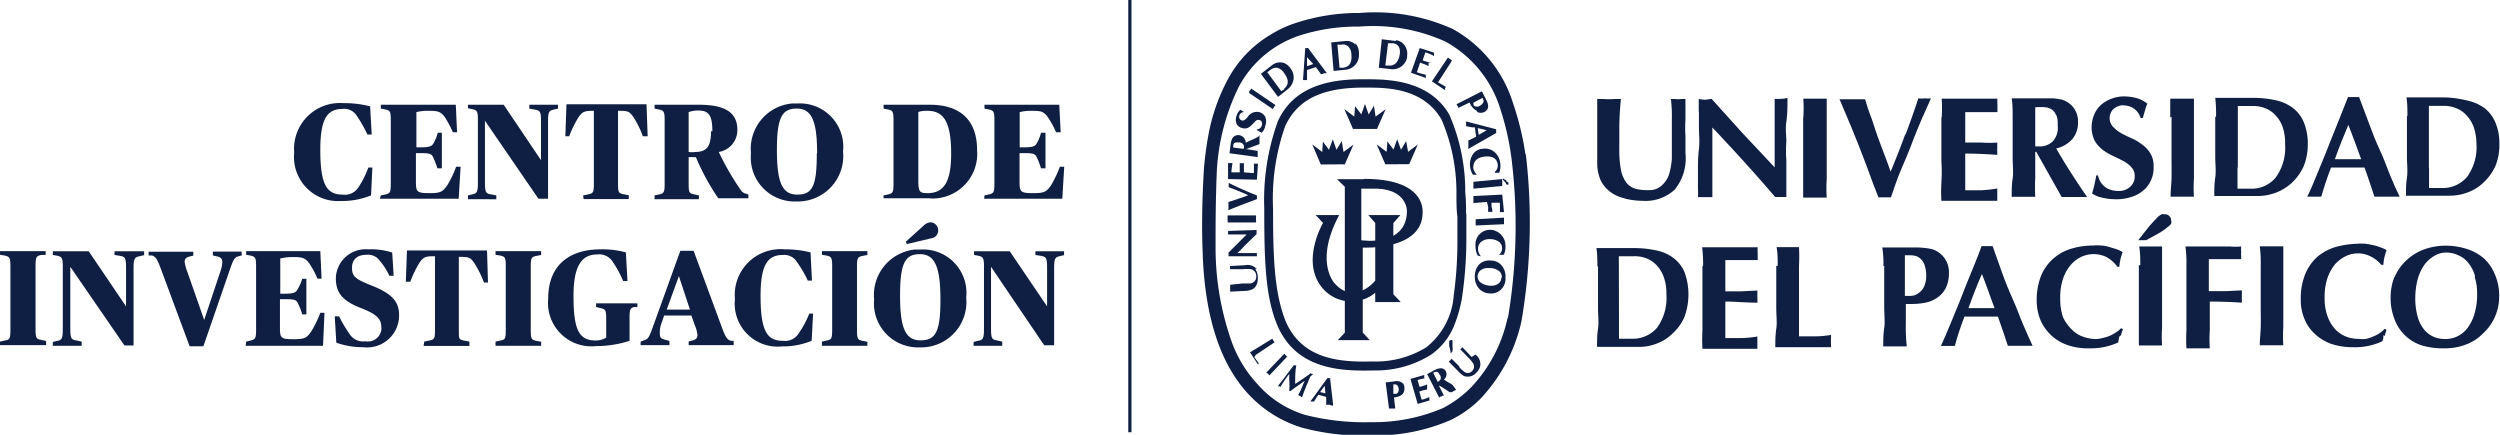 <?xml version="1.0" encoding="UTF-8"?>
<svg xmlns="http://www.w3.org/2000/svg" viewBox="0 0 156.1 27.15">
  <title>centro_investigacion_logo</title>
  <g id="e8d202de-2431-4236-979f-f7bd9dd41be2" data-name="Capa 2">
    <g id="be3ae4b1-78b1-4c62-82f2-cdc56b995df9" data-name="Diseño">
      <g id="a83c0fa8-9d78-4c2e-a7d8-90796955cfdc" data-name="Capa 2">
        <g id="e437c5c7-1d7a-4902-a75e-42241bf4ecaf" data-name="Diseño">
          <path d="M101.39,12.37a2.26,2.26,0,0,1-.86-.4,2.05,2.05,0,0,1-.58-.7,2.69,2.69,0,0,1-.22-1.09v-4l.37,0a4.57,4.57,0,0,0,.74,0l.37,0c-.06.59-.09,1.13-.1,1.63V9.32a6.58,6.58,0,0,0,.11,1.33,2,2,0,0,0,.35.78,1.16,1.16,0,0,0,.56.36,2.84,2.84,0,0,0,.77.08,1.14,1.14,0,0,0,.84-.27,1.67,1.67,0,0,0,.47-.69,4.63,4.63,0,0,0,.18-1V7.42a8.51,8.51,0,0,0-.06-1.24l.24,0a1.62,1.62,0,0,0,.44,0l.23,0v.53c0,.25,0,.51,0,.77a7.69,7.69,0,0,0,0,1V9.56a3.09,3.09,0,0,1-.67,2.28,2.68,2.68,0,0,1-2,.7,4.82,4.82,0,0,1-1.07-.13" fill="#0f1f43"></path>
          <path d="M106.07,6.92V6.18a2.7,2.7,0,0,0,.41.05l.39-.06,1.94,2.15,2,2.13V6.17a2.6,2.6,0,0,0,.39,0,1.45,1.45,0,0,0,.41-.06c0,.55,0,1-.07,1.49s0,.85,0,1.24a7.49,7.49,0,0,0,0,1.16v2.3h-.7c-1.23-1.44-2.54-2.88-3.92-4.34v4.35h-.9a4.53,4.53,0,0,0,0-.52c0-.3,0-.65,0-1.08s0-.88.06-1.39,0-1,0-1.4V7" fill="#0f1f43"></path>
          <path d="M112.6,7.33a9.16,9.16,0,0,0,0-1.17l.33,0h.8l.33,0c0,.39,0,.78,0,1.17s0,.83,0,1.32v2.56a8.55,8.55,0,0,0,0,1.13h-1.47c0-.37,0-.74,0-1.13s0-.83,0-1.33V7.33" fill="#0f1f43"></path>
          <path d="M119,8.36c.29-.78.55-1.51.78-2.22a1.36,1.36,0,0,0,.4,0,1.72,1.72,0,0,0,.39,0L120,7.42c-.21.49-.42,1-.64,1.58s-.46,1.13-.7,1.7-.41,1.12-.59,1.62h-.78l-.34-.87c-.12-.34-.26-.7-.4-1.09l-.45-1.17c-.16-.41-.32-.79-.47-1.17l-.42-1c-.14-.32-.25-.6-.35-.82l.41,0h1.19c.1.34.21.7.35,1.06s.25.76.39,1.15.28.77.43,1.16.29.77.42,1.15c.32-.77.62-1.53.9-2.3" fill="#0f1f43"></path>
          <path d="M121.24,7.33a9.16,9.16,0,0,0,0-1.17h3.48a2.58,2.58,0,0,0,0,.39V7l-.55,0h-1.46v1.9h1a6.56,6.56,0,0,0,1,0v.4a.38.38,0,0,0,0,.15v.22c-.7-.05-1.4-.08-2-.08v2.29h1a9,9,0,0,0,1-.11v.77h-3.49a10.87,10.87,0,0,1,0-1.14,9.84,9.84,0,0,0,0-1.33V7.31" fill="#0f1f43"></path>
          <path d="M128.38,7.21a.62.62,0,0,0-.24-.35.84.84,0,0,0-.42-.16,3.42,3.42,0,0,0-.64,0V9.14h.21a1.15,1.15,0,0,0,.89-.32,1.24,1.24,0,0,0,.3-1,1.55,1.55,0,0,0-.08-.64M127.08,9.5v1.64a11.06,11.06,0,0,0,0,1.15h-1.47c0-.37,0-.76.06-1.14s0-.83,0-1.33V7.31c0-.39,0-.78-.06-1.17h2.59a3,3,0,0,1,.42.06.75.75,0,0,1,.3.09,1.23,1.23,0,0,1,.25.14,1.38,1.38,0,0,1,.58,1.18,1.57,1.57,0,0,1-.36,1.08,1.91,1.91,0,0,1-1,.58q.44.77.93,1.53c.32.5.65,1,1,1.5h-1.59l-1.59-2.83Z" fill="#0f1f43"></path>
          <path d="M132.65,6.57a1,1,0,0,0-.7.25.8.8,0,0,0,0,1.11,2.33,2.33,0,0,0,.5.39c.21.11.43.22.66.32a2.88,2.88,0,0,1,.65.39,1.78,1.78,0,0,1,.51.55,1.49,1.49,0,0,1,.2.85,1.79,1.79,0,0,1-.16.82,1.69,1.69,0,0,1-.48.64,2,2,0,0,1-.76.41,2.89,2.89,0,0,1-1,.14,3.56,3.56,0,0,1-.86-.11,1.67,1.67,0,0,1-.58-.25c.06-.21.11-.39.15-.57s.08-.36.11-.56H131a1.47,1.47,0,0,0,.13.37,1.3,1.3,0,0,0,.26.31.91.91,0,0,0,.37.21,1.31,1.31,0,0,0,.48.08,1,1,0,0,0,.79-.28.82.82,0,0,0,.26-.64.74.74,0,0,0-.2-.55,1.73,1.73,0,0,0-.5-.39c-.2-.11-.41-.21-.64-.32a3.25,3.25,0,0,1-.65-.38,1.92,1.92,0,0,1-.5-.56,1.89,1.89,0,0,1-.2-.84,2.16,2.16,0,0,1,.17-.83,1.73,1.73,0,0,1,.44-.6,2.06,2.06,0,0,1,.64-.37,2.18,2.18,0,0,1,.76-.14,3.06,3.06,0,0,1,.85.12,2,2,0,0,1,.62.33c-.05.13-.1.26-.14.4s-.08.3-.15.5h-.13a1.07,1.07,0,0,0-1.09-.78" fill="#0f1f43"></path>
          <path d="M135.51,7.33c0-.39,0-.78,0-1.17l.32,0h.83l.33,0c0,.39,0,.77,0,1.16s0,.83,0,1.33v2.49a8.69,8.69,0,0,0,0,1.14h-1.46c0-.38.05-.75.06-1.14s0-.83,0-1.33V7.29" fill="#0f1f43"></path>
          <path d="M139.71,10.49v1.29h.79a1.94,1.94,0,0,0,1.59-.69A3.14,3.14,0,0,0,142.68,9a3,3,0,0,0-.13-1,2,2,0,0,0-.41-.74,1.72,1.72,0,0,0-.65-.48,2,2,0,0,0-.83-.16h-.52l-.41,0v3.78Zm-1.34-3.2a9.24,9.24,0,0,0-.05-1.18l.33,0h2a6.58,6.58,0,0,1,1.4.14,2.78,2.78,0,0,1,1.09.47,2.17,2.17,0,0,1,.7.89,3.55,3.55,0,0,1,.26,1.4,3.67,3.67,0,0,1-.25,1.35,3.27,3.27,0,0,1-.69,1,3.09,3.09,0,0,1-1,.65,3.27,3.27,0,0,1-1.19.23h-2.71c0-.37,0-.76.06-1.15s0-.82,0-1.32V7.29" fill="#0f1f43"></path>
          <path d="M146.63,7.8l-.44,1.07c-.13.34-.27.69-.4,1.07h1.64c-.13-.36-.26-.7-.39-1.07s-.27-.7-.41-1.07m3.17,4.48h-1.54l-.3-.9c-.1-.31-.21-.61-.32-.92h-2.09c-.12.31-.23.61-.33.92s-.2.61-.28.9h-.88c.08-.15.18-.37.3-.64l.39-.94.46-1.12c.16-.43.32-.8.48-1.21l.48-1.2c.16-.39.31-.77.44-1.11h.69l.62,1.64c.21.58.43,1.15.69,1.7s.44,1.09.65,1.6.4.92.57,1.27" fill="#0f1f43"></path>
          <path d="M151.67,10.45v1.29h.78a2,2,0,0,0,1.59-.69A3.14,3.14,0,0,0,154.63,9a3.37,3.37,0,0,0-.15-1,2.09,2.09,0,0,0-.42-.74,1.69,1.69,0,0,0-.64-.48,2,2,0,0,0-.84-.17h-.92v3.88Zm-1.35-3.21c0-.39,0-.78-.06-1.16h2.37a6.46,6.46,0,0,1,1.39.19,2.91,2.91,0,0,1,1.1.47,2.27,2.27,0,0,1,.69.9A3.33,3.33,0,0,1,156.06,9a3.44,3.44,0,0,1-.24,1.35,3.18,3.18,0,0,1-.7,1,2.75,2.75,0,0,1-1,.65,3.22,3.22,0,0,1-1.19.22h-2.7c0-.37,0-.75.06-1.13s0-.84,0-1.33V7.26" fill="#0f1f43"></path>
          <path d="M101.09,19.86v1.29h.78a2,2,0,0,0,1.6-.69,3.19,3.19,0,0,0,.58-2.09,3.06,3.06,0,0,0-.14-1,2.13,2.13,0,0,0-.42-.75,1.72,1.72,0,0,0-.64-.47A2,2,0,0,0,102,16h-.92Zm-1.35-3.21c0-.38,0-.77-.06-1.16H102a6.43,6.43,0,0,1,1.39.14,2.66,2.66,0,0,1,1.09.47,2.17,2.17,0,0,1,.7.89,4.06,4.06,0,0,1,0,2.79,2.9,2.9,0,0,1-.7,1,2.74,2.74,0,0,1-1,.66,3,3,0,0,1-1.19.22H99.72c0-.37,0-.75.06-1.14s0-.83,0-1.32V16.62" fill="#0f1f43"></path>
          <path d="M106.34,16.6a7.58,7.58,0,0,0-.06-1.16h3.47a2.41,2.41,0,0,0,0,.38v.42l-.57,0h-1.45v1.95h1l1-.05v.55a.74.74,0,0,1,0,.21c-.69,0-1.35-.07-2-.07v2.28h1a7,7,0,0,0,1-.1v.77H106.3a10.86,10.86,0,0,1,0-1.14c0-.39,0-.83,0-1.32V16.6" fill="#0f1f43"></path>
          <path d="M111,16.6c0-.39,0-.78-.07-1.17l.33,0H112l.33,0a11.45,11.45,0,0,1,0,1.17c0,.39,0,.83,0,1.33V21h1a5.44,5.44,0,0,0,1-.09v.19a3.23,3.23,0,0,0,0,.44v.14h-3.48c0-.38,0-.75.06-1.14s0-.83,0-1.33V16.6" fill="#0f1f43"></path>
          <path d="M120.18,16.58a.91.91,0,0,0-.21-.37.81.81,0,0,0-.3-.21,1.35,1.35,0,0,0-.35-.06h-.38v2.53a3.26,3.26,0,0,0,.45,0,.84.84,0,0,0,.43-.19.94.94,0,0,0,.32-.39,1.53,1.53,0,0,0,.13-.7,1.83,1.83,0,0,0-.08-.57m-2.59,0a6.57,6.57,0,0,0-.07-1.17l.33,0h1.71a5.52,5.52,0,0,1,1,.09,1.41,1.41,0,0,1,.56.28,1.46,1.46,0,0,1,.42.53,1.47,1.47,0,0,1,.14.69,2.11,2.11,0,0,1-.17.89,1.54,1.54,0,0,1-.48.6,1.94,1.94,0,0,1-.69.34,4.06,4.06,0,0,1-.92.11H119V20.3a9.87,9.87,0,0,0,.06,1.33h-1.47c0-.38,0-.76.06-1.14s0-.83,0-1.33V16.59" fill="#0f1f43"></path>
          <path d="M123.75,17.11c-.16.36-.3.7-.44,1.06s-.27.7-.4,1.07h1.63c-.13-.36-.26-.69-.39-1.07s-.26-.7-.4-1.06m3.17,4.48h-1.55l-.3-.9c-.1-.3-.21-.62-.32-.92h-2.09c-.12.31-.23.62-.33.92s-.19.61-.27.91h-.87c.07-.16.17-.37.29-.65l.39-.93.46-1.12.48-1.22c.17-.4.32-.8.49-1.2s.3-.77.43-1.11h.69L125,17q.31.87.69,1.71c.26.57.43,1.09.65,1.59s.4.93.57,1.28" fill="#0f1f43"></path>
          <path d="M132.34,21a1.59,1.59,0,0,0-.07.38,4.14,4.14,0,0,1-1.83.37,3.86,3.86,0,0,1-1.39-.22,2.83,2.83,0,0,1-1-.62,2.88,2.88,0,0,1-.65-.94,3.27,3.27,0,0,1-.23-1.19,4.16,4.16,0,0,1,.29-1.6,2.92,2.92,0,0,1,.78-1.06,3,3,0,0,1,1.12-.6,4.74,4.74,0,0,1,1.35-.19,2.69,2.69,0,0,1,.49,0,2.1,2.1,0,0,1,.5.09l.46.14a3.26,3.26,0,0,1,.38.18,3.28,3.28,0,0,0-.21.92h-.12a2.09,2.09,0,0,0-.7-.62,1.85,1.85,0,0,0-1.56,0,2,2,0,0,0-.65.5,2.56,2.56,0,0,0-.48.85,3.73,3.73,0,0,0-.18,1.24,3.48,3.48,0,0,0,.18,1.19,2.65,2.65,0,0,0,.54.75,1.73,1.73,0,0,0,.7.45,2.44,2.44,0,0,0,.76.15,1.61,1.61,0,0,0,.44-.06,2.23,2.23,0,0,0,.44-.13,2.32,2.32,0,0,0,.41-.22,1.44,1.44,0,0,0,.33-.27l.12.07a2.84,2.84,0,0,0-.13.38" fill="#0f1f43"></path>
          <path d="M133.64,16.56c0-.39,0-.78-.07-1.17H135c0,.39,0,.77,0,1.17s0,.82,0,1.33v2.54a8.69,8.69,0,0,0,0,1.14h-1.45c0-.38,0-.75,0-1.14s0-.83,0-1.33V16.56m.7-2.48c.19-.23.35-.39.46-.51a1.24,1.24,0,0,1,.26-.19.41.41,0,0,1,.19,0,.37.37,0,0,1,.31.13.38.38,0,0,1,.1.27.29.29,0,0,1,0,.18.64.64,0,0,1-.2.2,4.21,4.21,0,0,1-.48.35L134,15h-.49l.79-1" fill="#0f1f43"></path>
          <path d="M136.52,16.56a7.65,7.65,0,0,0-.06-1.17h2.78a4.06,4.06,0,0,0,.7,0,2.34,2.34,0,0,0,0,.38.89.89,0,0,0,0,.23v.18l-.57,0-.6,0h-.85c0,.33,0,.66,0,1v1h1.06l1-.05a2,2,0,0,1,0,.24v.31a1.66,1.66,0,0,1,0,.22c-.7-.05-1.39-.07-2-.07v1.79a8.55,8.55,0,0,0,0,1.13h-1.46a10.76,10.76,0,0,1,0-1.13c0-.39,0-.83,0-1.33V16.56" fill="#0f1f43"></path>
          <path d="M141.16,16.55a7.65,7.65,0,0,0-.06-1.17l.33,0h.8l.34,0c0,.39,0,.78,0,1.16s0,.84,0,1.33v2.55a8.7,8.7,0,0,0,0,1.14H141.1c0-.37.05-.75.06-1.13s0-.83,0-1.33V16.55" fill="#0f1f43"></path>
          <path d="M148.82,20.93c0,.13,0,.25-.07.38a4,4,0,0,1-1.82.37,4.14,4.14,0,0,1-1.4-.22,2.93,2.93,0,0,1-1-.62,2.56,2.56,0,0,1-.65-.95,3,3,0,0,1-.22-1.18,4,4,0,0,1,.28-1.6,3,3,0,0,1,.77-1.09,3.33,3.33,0,0,1,1.13-.6,5.65,5.65,0,0,1,1.35-.2,2.83,2.83,0,0,1,.5,0,4.37,4.37,0,0,1,.5.09,2.44,2.44,0,0,1,.46.14,1.76,1.76,0,0,1,.37.17,4,4,0,0,0-.14.46,2.42,2.42,0,0,0-.06.46h-.13A2.06,2.06,0,0,0,148,16a1.74,1.74,0,0,0-1.54,0,2.23,2.23,0,0,0-.65.49,2.8,2.8,0,0,0-.48.86,3.67,3.67,0,0,0-.18,1.23,3.2,3.2,0,0,0,.19,1.19,2.41,2.41,0,0,0,.48.8,2,2,0,0,0,.7.46,2.27,2.27,0,0,0,.77.13,1.68,1.68,0,0,0,.44,0,2.16,2.16,0,0,0,.43-.14,2,2,0,0,0,.41-.21,1.75,1.75,0,0,0,.33-.28l.12.07a2.78,2.78,0,0,0-.12.38" fill="#0f1f43"></path>
          <path d="M154.54,17.23a2.36,2.36,0,0,0-.4-.79,1.58,1.58,0,0,0-.62-.49,1.76,1.76,0,0,0-.79-.18,1.45,1.45,0,0,0-.8.25,2.05,2.05,0,0,0-.61.6,3.07,3.07,0,0,0-.38.89,4.93,4.93,0,0,0-.13,1.09,4.15,4.15,0,0,0,.16,1.21,2.13,2.13,0,0,0,.41.79,1.64,1.64,0,0,0,.6.44,1.85,1.85,0,0,0,.7.13,1.72,1.72,0,0,0,1.39-.69,2.7,2.7,0,0,0,.44-.9,4.2,4.2,0,0,0,.16-1.28,3.08,3.08,0,0,0-.15-1m-5,0a3,3,0,0,1,.69-1,3.19,3.19,0,0,1,1.08-.7,3.93,3.93,0,0,1,1.39-.26,4.25,4.25,0,0,1,1.33.2,3,3,0,0,1,1.08.59,2.76,2.76,0,0,1,.69,1,3.36,3.36,0,0,1,.27,1.4,3.12,3.12,0,0,1-1,2.28,2.84,2.84,0,0,1-1.07.7,3.67,3.67,0,0,1-1.39.24,4.58,4.58,0,0,1-1.33-.17A2.68,2.68,0,0,1,149.54,20a3.63,3.63,0,0,1-.27-1.45,3.4,3.4,0,0,1,.24-1.26" fill="#0f1f43"></path>
          <path d="M78.48,16.8a.79.79,0,0,0-.75-.24h0l-.93.05h0v.11a.14.14,0,0,1,0,.09h0l.79,0a2.26,2.26,0,0,1,.52,0,.43.43,0,0,1,.33.44.39.39,0,0,1-.09.29.45.45,0,0,1-.28.16h-.48l-.78.08h0v.43h0l1-.05a1.14,1.14,0,0,0,.32-.07c.38-.13.42-.56.41-.81a1,1,0,0,0-.17-.5" fill="#0f1f43"></path>
          <path d="M78.48,16h0v-.2H77.27l.26-.26c.22-.24.46-.46.7-.7l.23-.22h0v-.26h0l-1.78.06h0a.17.17,0,0,1,0,.1v.12h0l1.16,0-.69.69-.44.44h0V16h0L78.48,16Z" fill="#0f1f43"></path>
          <path d="M76.65,13.6v.14a.38.38,0,0,1,0,.15v0h1.78v-.08a1.4,1.4,0,0,1,0-.29v-.07H76.65Z" fill="#0f1f43"></path>
          <path d="M78.48,12.48h0V12.2h0c-.55-.21-1.07-.44-1.58-.69l-.18-.09h0v.27h0c.44.16.88.34,1.22.5l-.35.13c-.3.1-.6.21-.89.29h0v.08a.48.48,0,0,1,0,.17.54.54,0,0,1,0,.18v.08h0c.7-.28,1.26-.49,1.79-.69" fill="#0f1f43"></path>
          <path d="M78.48,11.22h0l.07-1h-.26a5.8,5.8,0,0,1,0,.59l-.62-.05v-.25l0-.32h-.26v.57h-.52a3.68,3.68,0,0,1,.07-.58h-.28l0,1h0Z" fill="#0f1f43"></path>
          <path d="M77.68,9.3,77,9.21h0c0-.16,0-.31.22-.32h.15a.32.32,0,0,1,.27.14.28.28,0,0,1,0,.28m.91-.76-.18.09-.59.27a.47.47,0,0,0-.41-.47.43.43,0,0,0-.42.19,1.25,1.25,0,0,0-.11.39v0l-.07.55h0l1.76.24h0V9.42h0l-.79-.12.11,0,.17-.07L78.64,9h0V8.44h0Z" fill="#0f1f43"></path>
          <path d="M78.61,7a.66.66,0,0,0-.7.3c-.12.14-.23.26-.37.22a.23.23,0,0,1-.16-.28s0,0,0,0A.29.29,0,0,1,77.68,7h0V7h0l-.23-.15h0a.8.8,0,0,0-.24.38.72.72,0,0,0,0,.5.51.51,0,0,0,.33.26c.35.11.52-.09.7-.27s.23-.27.4-.22a.16.16,0,0,1,.14.11.33.33,0,0,1,0,.24.32.32,0,0,1-.3.23h0v.05h0a2.69,2.69,0,0,1,.29.16h0A.71.71,0,0,0,79,7.87a.78.78,0,0,0,0-.58A.64.64,0,0,0,78.64,7" fill="#0f1f43"></path>
          <path d="M78.11,5.52h0v.05L78,5.7,78,5.81v0h0l1.47,1h0v0l.08-.13.09-.12,0,0h0Z" fill="#0f1f43"></path>
          <path d="M80.2,5.57,80,5.69l-.87-1.18.19-.14a.56.56,0,0,1,.41-.14.69.69,0,0,1,.44.32c.32.42.31.75,0,1m-.1-1.64a.78.78,0,0,0-.64.16l-.7.54h0l1.07,1.44h0l.57-.45a1,1,0,0,0,.4-.65.9.9,0,0,0-.2-.69.86.86,0,0,0-.5-.36" fill="#0f1f43"></path>
          <path d="M82,4l-.39.13V3.57Zm-.32-1h-.18l-.14,2h.25V4.37l.55-.18c.11.14.21.29.32.44h.06l.15-.06.16,0h0Z" fill="#0f1f43"></path>
          <path d="M83.64,4.22l-.13-1.43h.24a.48.48,0,0,1,.42.1.71.71,0,0,1,.21.51c.05.52-.14.8-.54.83h-.2m1-1.44A.77.77,0,0,0,84,2.56l-.88.09h0l.15,1.78h0l.7-.07a.92.92,0,0,0,.88-1,.14.14,0,0,0,0-.09.88.88,0,0,0-.23-.58" fill="#0f1f43"></path>
          <path d="M86.67,2.7h.23c.39,0,.56.27.5.69s-.29.75-.7.7h-.2Zm.49-.14-.88-.11h0l-.19,1.78h0l.7.08a.92.92,0,0,0,1.07-.72V3.48a.88.88,0,0,0-.13-.61.77.77,0,0,0-.57-.36" fill="#0f1f43"></path>
          <path d="M89.38,3.93h0l-.31-.08-.24-.08.17-.5a2.58,2.58,0,0,1,.54.23h0V3.36l0-.07h0L88.65,3h0L88.1,4.54h0l.93.33h0v-.2h0a5.15,5.15,0,0,1-.56-.16l.2-.6.24.09a1.51,1.51,0,0,1,.29.13h0V4l0-.08" fill="#0f1f43"></path>
          <path d="M90.64,3.75l-.12-.07-.11-.09h0l-1,1.49h0l.82.55h0V5.57l0-.07a.2.2,0,0,1,.06-.07h0l-.5-.29.84-1.3h0Z" fill="#0f1f43"></path>
          <path d="M92.57,6.11l.05.12a.19.19,0,0,1,0,.15.41.41,0,0,1-.2.21.32.32,0,0,1-.4,0A.54.54,0,0,1,92,6.41ZM92.25,7A.52.52,0,0,0,92.67,7c.27-.13.32-.39.15-.73l-.29-.57h0l-1.59.81h0L91,6.6a.42.42,0,0,1,.06.14v0h0l.7-.34a1,1,0,0,0,.45.52" fill="#0f1f43"></path>
          <path d="M92.83,8.13l-.5.29L92.27,8Zm.59.13h0V8.07h0l-1.88-.49h0v.08a.11.11,0,0,1,0,.08.11.11,0,0,1,0,.08v.06h0l.37.07.18,0,.08.58c-.15.09-.32.16-.49.25h0v.07a.43.43,0,0,1,0,.16.48.48,0,0,1,0,.17V9.3h0l1.75-1Z" fill="#0f1f43"></path>
          <path d="M92,10.91h0l.22,0h0v0h0a.79.79,0,0,1-.23-.43c0-.38.21-.64.69-.7s.8.1.84.51a.5.5,0,0,1-.18.44h0v.06h.27a1.19,1.19,0,0,0,.07-.56,1.06,1.06,0,0,0-.38-.75.92.92,0,0,0-.73-.19.79.79,0,0,0-.58.31,1.16,1.16,0,0,0-.2.79,1.28,1.28,0,0,0,.17.51Z" fill="#0f1f43"></path>
          <path d="M93.8,11.61v-.43h0L92,11.35h0v.43h0Z" fill="#0f1f43"></path>
          <path d="M92.92,12.9v.33h.26c0-.1,0-.21-.05-.31v-.26l.52,0a5.61,5.61,0,0,1,0,.58h.26l-.11-1.09h0L92,12.24h0v.44h0l.84-.07Z" fill="#0f1f43"></path>
          <path d="M92.14,14v.08h0L93.91,14h0v-.41h0l-1.77.1h0V14" fill="#0f1f43"></path>
          <path d="M94.05,11.32l.13.07,0,.06h0a.06.06,0,0,1,0,.08h-.1l0,0L94,11.4l-.16-.18v-.08l.23.14" fill="#0f1f43"></path>
          <path d="M93.63,15.85h0v.06h.09l.17,0h0A1,1,0,0,0,94,15.4a1,1,0,0,0-.87-1.05H93a.91.91,0,0,0-.87,1h0v.07a1.33,1.33,0,0,0,.13.53h0l.22.06h0v0h0a.68.68,0,0,1-.19-.45.56.56,0,0,1,.14-.41.8.8,0,0,1,.57-.22,1,1,0,0,1,.64.2.53.53,0,0,1,0,.74h0l-.06.06" fill="#0f1f43"></path>
          <path d="M93.74,17.34c0,.37-.36.52-.69.5s-.8-.18-.79-.6a.53.53,0,0,1,.15-.33.73.73,0,0,1,.55-.17.92.92,0,0,1,.69.23.46.46,0,0,1,.12.37m-.69-1.07a.89.89,0,0,0-.7.22,1.05,1.05,0,0,0-.29.73,1.11,1.11,0,0,0,.26.8.93.93,0,0,0,.65.3.9.9,0,0,0,1-.82h0a.33.33,0,0,0,0-.14,1.06,1.06,0,0,0-.25-.8.89.89,0,0,0-.65-.29" fill="#0f1f43"></path>
          <path d="M78.41,22.16l1.18-.79h0v0l-.08-.1-.07-.12h0L78.05,22h0l.5.76h0l0-.05h.07l-.3-.41" fill="#0f1f43"></path>
          <path d="M80.39,22.29h0l-.1-.09-.09-.12v0h0l-1.13,1.18h0l.11.08.08.1h0l1.12-1.18Z" fill="#0f1f43"></path>
          <path d="M82,23.35H81.9l-.06-.05h0c-.26.21-.53.38-.78.55l-.19.12h0c0-.37,0-.77.07-1.16h-.1l-.06,0h0c-.35.47-.69.92-1,1.31h.1a.13.13,0,0,1,.06.05h0a8.08,8.08,0,0,1,.56-.82v.37a4.11,4.11,0,0,1,0,.7h0l.07,0h0c.3-.22.6-.44.9-.64l-.09.19a6.29,6.29,0,0,1-.32.7h0l.12.06.12.08h0c.13-.39.31-.81.51-1.29Z" fill="#0f1f43"></path>
          <path d="M82.76,24.56l-.33-.08.28-.39Zm.29-.95h-.17l-1.06,1.46h.23l.18-.29.09-.13.48.13a2.7,2.7,0,0,1,0,.49h.21l.13.05h.1v-.05Z" fill="#0f1f43"></path>
          <path d="M87,24.59,87,24h.11c.11,0,.2.1.22.26a.29.29,0,0,1-.14.33H87m.53-.7a.56.56,0,0,0-.44-.08l-.57.07h0l.21,1.63h.39l-.08-.69c.35-.05.7-.17.65-.64a.35.35,0,0,0-.14-.28" fill="#0f1f43"></path>
          <path d="M89.25,25v-.21h0a2.48,2.48,0,0,1-.48.17l-.15-.51.21-.07.28-.06h0v0h0V24h0a1.48,1.48,0,0,1-.27.1l-.2.06-.13-.43a4.54,4.54,0,0,1,.5-.12h-.08v0h0v-.2h0l-.86.25h0l.45,1.56h0l.86-.25h0Z" fill="#0f1f43"></path>
          <path d="M89.75,23.8l-.26-.52h0c.14-.07.24-.11.33,0l.06.1a.3.3,0,0,1,.07.3.35.35,0,0,1-.18.16m1,.29L90.66,24a5.09,5.09,0,0,1-.5-.3.43.43,0,0,0,.1-.55A.36.36,0,0,0,89.9,23a.92.92,0,0,0-.36.13h0l-.43.23h0l.75,1.46h0l.11-.07s.08,0,.12-.05h.07l-.31-.61h.05l.15.09.47.31h.12l.14-.08.14-.07h0Z" fill="#0f1f43"></path>
          <path d="M91.89,22.29h0l-.58-.61h0l-.06.07-.07.06h0l.5.52a2.17,2.17,0,0,1,.31.37.38.38,0,0,1-.09.48.32.32,0,0,1-.24.11.4.4,0,0,1-.26-.1,2.33,2.33,0,0,1-.28-.26l0-.05-.48-.48h0v0l-.09.1-.09.08h0l.69.7a2.23,2.23,0,0,0,.24.19.7.7,0,0,0,.8-.21.77.77,0,0,0,.24-.43.75.75,0,0,0-.3-.69" fill="#0f1f43"></path>
          <path d="M90.49,21.69v-.23a.2.2,0,0,1,0-.11v-.06s.06-.06.11-.05a.16.16,0,0,1,.09,0,.1.1,0,0,1,0,.05.17.17,0,0,1,0,.1.67.67,0,0,1,0,.2,1,1,0,0,1,0,.35l-.11.13a2.7,2.7,0,0,0-.07-.41" fill="#0f1f43"></path>
          <path d="M94.13,19.86a9.07,9.07,0,0,1-2.25,4.3,7,7,0,0,1-1.78,1.32,11,11,0,0,1-4.52.88,15,15,0,0,1-4.11-.46A6.44,6.44,0,0,1,78.53,24a7.76,7.76,0,0,1-1.63-2.68,17.59,17.59,0,0,1-1-5.79c0-1.45,0-3,.08-4.88A13.53,13.53,0,0,1,77.36,5.4a6.68,6.68,0,0,1,3.81-3.19,11.78,11.78,0,0,1,3.44-.55h.25a11,11,0,0,1,5.38.93,7.23,7.23,0,0,1,3.43,4.18,17,17,0,0,1,.7,3.06,34.73,34.73,0,0,1-.21,10M95.25,9.65a18,18,0,0,0-.78-3.22,8,8,0,0,0-3.76-4.62,11.77,11.77,0,0,0-5.82-1h-.16a12.56,12.56,0,0,0-3.84.63,6.91,6.91,0,0,0-1.51.7,7.17,7.17,0,0,0-2.7,2.79,11.83,11.83,0,0,0-1.24,3.57,21,21,0,0,0-.27,2.09c-.11,1.89-.14,3.55-.08,5.05.11,4.06,1.08,7.08,2.89,9a7.58,7.58,0,0,0,3.27,2.05,14.65,14.65,0,0,0,4.42.5,11.83,11.83,0,0,0,4.88-.95,6.73,6.73,0,0,0,2-1.46A10.34,10.34,0,0,0,95,20.06a36.62,36.62,0,0,0,.27-10.45" fill="#0f1f43"></path>
          <path d="M91,14.23v.7a24.48,24.48,0,0,1-.23,3.52,4.52,4.52,0,0,1-1.72,3.24,6,6,0,0,1-3.35.88c-2.18.06-4.35-.19-5.38-2.41-.76-1.8-.83-4.09-.83-7.13h0a13.62,13.62,0,0,1,.76-5.16C81,6.27,82.44,5.5,85,5.47h.29c1.25,0,3.57,0,4.72,2a11.51,11.51,0,0,1,.93,4.65c0,.48,0,1,.06,1.4v.76m.54-.92c0-.44,0-.89-.05-1.33a11.93,11.93,0,0,0-1-4.88c-1.28-2.2-3.93-2.2-5.2-2.2H85c-2.75,0-4.41.87-5.21,2.62A14.45,14.45,0,0,0,78.94,13c0,3.34.06,5.66.9,7.5,1.17,2.45,3.64,2.7,5.9,2.63a6.48,6.48,0,0,0,3.64-1,4.13,4.13,0,0,0,1.34-1.62,8.16,8.16,0,0,0,.57-1.94,25.24,25.24,0,0,0,.27-3.79V13.32" fill="#0f1f43"></path>
          <path d="M87.46,18.86,87,18.37V13.93l.44-.5h-2l.43.49v3.6s-1.26,1.58-2.53.18c0,0-1.3-1.34.28-4.27H82.15l.46.49s-1.45,2.47,0,4.11a2.35,2.35,0,0,0,3.26.25v.58Z" fill="#0f1f43"></path>
          <path d="M85,15.09V11.78h1c1.87.08,1.85,1.39,1.85,1.39C87.84,15.45,85,15,85,15m.12-3.81H83.48l.49.47v9.11l-.44.47h2l-.44-.48,0-5.3s3.75.2,3.74-2.2c0-.19.11-2.09-3.64-2.09" fill="#0f1f43"></path>
          <polygon points="83.97 10.26 84.51 9.03 83.89 9.49 83.78 8.81 83.45 9.35 83.22 8.7 82.98 9.35 82.6 8.84 82.56 9.49 81.94 9.02 82.47 10.27 83.97 10.26" fill="#0f1f43"></polygon>
          <polygon points="87.99 10.25 88.53 9.02 87.92 9.48 87.8 8.81 87.48 9.35 87.24 8.69 87.01 9.34 86.63 8.83 86.58 9.48 85.96 9.02 86.5 10.26 87.99 10.25" fill="#0f1f43"></polygon>
          <polygon points="85.98 8.05 86.52 6.82 85.89 7.28 85.79 6.6 85.46 7.15 85.23 6.49 85 7.14 84.61 6.63 84.56 7.28 83.94 6.81 84.48 8.05 85.98 8.05" fill="#0f1f43"></polygon>
          <rect x="70.45" width="0.2" height="26.99" fill="#0f1f43"></rect>
          <path d="M18.37,9.53A2.86,2.86,0,0,1,21,6.44h0a4,4,0,0,1,.49,0,6.31,6.31,0,0,1,1.62.2l.1,1.76h-.27a8,8,0,0,0-.69-1.21.92.92,0,0,0-.86-.39c-1,0-1.39.69-1.39,2.57,0,2.21.43,2.78,1.39,2.78a1,1,0,0,0,1-.47A5.68,5.68,0,0,0,23,10.46h.25l-.08,1.74a4.78,4.78,0,0,1-1.87.35A2.75,2.75,0,0,1,18.37,9.53Z" fill="#0f1f43"></path>
          <path d="M23.78,12.2l.3-.06c.25-.07.32-.1.32-.62V7.46c0-.52-.07-.56-.32-.62l-.3-.06V6.54h4.68l.08,1.72h-.26a7.15,7.15,0,0,0-.48-.91c-.28-.4-.46-.43-1.06-.43A2.87,2.87,0,0,0,26,7V9.2h.23c.6,0,.74-.07.84-.26a2.16,2.16,0,0,0,.26-.65h.26v2.22h-.28a4.59,4.59,0,0,0-.27-.7c-.1-.21-.21-.25-.84-.25h-.23v1.65c0,.76,0,.85.86.85.69,0,.82-.09,1.11-.51a6.25,6.25,0,0,0,.54-1.14h.28l-.12,2H23.72Z" fill="#0f1f43"></path>
          <path d="M30.28,7.54h0v3.85c0,.64.06.7.4.75l.31.06v.24H29.22V12.2l.25-.06c.28-.06.37-.1.37-.7v-4c0-.52-.08-.56-.34-.62l-.28-.06V6.54h2.23L33.78,10h0V7.59c0-.64-.05-.69-.41-.75l-.32-.06V6.54h1.79v.24l-.25.06c-.28.06-.37.1-.37.7v4.87h-.6Z" fill="#0f1f43"></path>
          <path d="M36.41,12.2l.31-.06c.3-.07.36-.1.36-.62V6.92H37c-.51,0-.63.06-.87.39a6.68,6.68,0,0,0-.59,1.2h-.24l.07-2h5l.07,2h-.3a5.82,5.82,0,0,0-.59-1.2c-.25-.35-.34-.39-.87-.39h-.09v4.59c0,.52.05.55.35.62l.32.06v.24H36.44Z" fill="#0f1f43"></path>
          <path d="M40.87,12.2l.29-.06c.26-.06.34-.1.34-.62V7.46c0-.52-.08-.56-.34-.62l-.29-.06V6.54h2.78c1.69,0,2.39.53,2.39,1.56a1.38,1.38,0,0,1-1.16,1.39h0a16.83,16.83,0,0,0,1.39,2.4.52.52,0,0,0,.33.21l.13.05v.23H44.85a14.23,14.23,0,0,1-1.4-2.57H43v1.7c0,.52.05.56.32.62l.32.07v.24H40.87Zm3.61-4c0-1-.22-1.3-.89-1.3A1.78,1.78,0,0,0,43,7V9.49a1.34,1.34,0,0,0,.4,0c.7,0,1-.31,1-1.31Z" fill="#0f1f43"></path>
          <path d="M46.89,9.56a2.84,2.84,0,0,1,2.57-3.1h.34a2.71,2.71,0,0,1,2.84,3,2.84,2.84,0,0,1-2.91,3.12,2.74,2.74,0,0,1-2.85-2.63C46.88,9.8,46.88,9.68,46.89,9.56Zm4.13,0c0-2-.34-2.78-1.27-2.78s-1.24.57-1.24,2.58.32,2.79,1.27,2.79S51,11.62,51,9.61Z" fill="#0f1f43"></path>
          <path d="M55.17,12.2l.29-.06c.26-.07.33-.1.33-.62V7.46c0-.52-.07-.56-.33-.62l-.29-.06V6.54h2.89c1.77,0,2.95.84,2.95,2.84a2.79,2.79,0,0,1-2.49,3,2.17,2.17,0,0,1-.51,0H55.17Zm4.22-2.61c0-2-.48-2.67-1.48-2.67a1.57,1.57,0,0,0-.57.07v4.3c0,.7.1.77.58.77C59,12.06,59.39,11.25,59.39,9.59Z" fill="#0f1f43"></path>
          <path d="M61.47,12.2l.29-.06c.25-.07.33-.1.33-.62V7.46c0-.52-.08-.56-.33-.62l-.29-.06V6.54h4.67l.09,1.72h-.29a5.32,5.32,0,0,0-.49-.91c-.27-.4-.46-.43-1-.43a2.91,2.91,0,0,0-.78.08V9.2h.23c.61,0,.74-.07.84-.26A2.48,2.48,0,0,0,65,8.29h.28v2.22H65a4.59,4.59,0,0,0-.27-.7c-.1-.21-.21-.25-.84-.25h-.23v1.65c0,.76,0,.85.86.85.7,0,.83-.09,1.12-.51a7.4,7.4,0,0,0,.54-1.14h.27l-.12,2H61.45Z" fill="#0f1f43"></path>
          <path d="M0,21.33l.31-.07c.27-.05.34-.09.34-.62V16.58c0-.51-.07-.55-.34-.62L0,15.91v-.23H2.85v.24l-.29,0c-.27.07-.34.11-.34.62v4.06c0,.53.07.57.34.62l.32.07v.26H0Z" fill="#0f1f43"></path>
          <path d="M4.39,16.66h0v3.86c0,.64.06.69.4.74l.31.07v.26H3.3v-.24l.25-.06c.28-.05.37-.1.37-.7v-4c0-.51-.08-.55-.33-.62l-.29-.05v-.23H5.54l2.33,3.44h0v-2.4c0-.65-.06-.7-.4-.76l-.32-.05v-.23H9v.24L8.71,16c-.27.06-.37.1-.37.69v4.88H7.77Z" fill="#0f1f43"></path>
          <path d="M10.05,16.8c-.22-.57-.3-.77-.57-.85l-.2,0v-.23h2.79v.24l-.24.06c-.21.05-.3.15-.3.33a2.66,2.66,0,0,0,.17.63l1.05,3h0l1-3a2.07,2.07,0,0,0,.13-.61c0-.22-.1-.31-.33-.36l-.26-.06v-.24h1.8v.24l-.22.06c-.25.07-.32.26-.53.86l-1.64,4.75h-.86Z" fill="#0f1f43"></path>
          <path d="M15.37,21.33l.29-.07c.25-.07.33-.1.33-.62V16.58c0-.51-.08-.55-.33-.62l-.29-.05v-.23H20l.08,1.72h-.26a5.27,5.27,0,0,0-.48-.91c-.28-.4-.46-.44-1.06-.44a3.33,3.33,0,0,0-.78.09v2.2h.23c.6,0,.74-.07.84-.26a2.69,2.69,0,0,0,.3-.67h.26v2.22h-.26a3.41,3.41,0,0,0-.27-.69c-.1-.22-.21-.26-.84-.26h-.28v1.65c0,.77,0,.85.85.85.7,0,.83-.08,1.12-.51A6.65,6.65,0,0,0,20,19.53h.26l-.09,2.06H15.34Z" fill="#0f1f43"></path>
          <path d="M21,21.4l-.1-1.65h.27a8.3,8.3,0,0,0,.64,1.08,1,1,0,0,0,1,.48.85.85,0,0,0,1-.71v0a.48.48,0,0,0,0-.17c0-.5-.26-.8-1.26-1.19-1.22-.47-1.58-1-1.58-1.88A1.86,1.86,0,0,1,23,15.57a4.19,4.19,0,0,1,1.49.2l.09,1.45h-.27a4,4,0,0,0-.59-.93.9.9,0,0,0-.84-.38c-.58,0-.9.3-.9.81s.17.69,1.15,1.08c1.31.51,1.79,1,1.79,1.88a2,2,0,0,1-2.24,2A5,5,0,0,1,21,21.4Z" fill="#0f1f43"></path>
          <path d="M26.49,21.33l.32-.07c.29-.06.35-.09.35-.62V16h-.09c-.51,0-.63.06-.87.39a6.64,6.64,0,0,0-.58,1.2h-.28l.07-1.95h5l.06,2h-.25a6.81,6.81,0,0,0-.6-1.21c-.25-.35-.34-.39-.87-.39h-.1v4.61c0,.52,0,.55.35.62l.31.06v.27H26.45Z" fill="#0f1f43"></path>
          <path d="M30.94,21.33l.32-.07c.26-.05.32-.09.32-.62V16.58c0-.51-.06-.55-.32-.62l-.32-.05v-.23h2.85v.24l-.31.06c-.27.06-.34.1-.34.62v4.06c0,.52.07.56.34.62l.31.06v.25H30.94Z" fill="#0f1f43"></path>
          <path d="M34.23,18.64c0-2.22,1.49-3.07,3.24-3.07a5.5,5.5,0,0,1,1.61.19l.1,1.79h-.27a6.6,6.6,0,0,0-.63-1.17,1,1,0,0,0-1-.49c-1,0-1.47.78-1.47,2.58,0,2.09.32,2.79,1.39,2.79a1.25,1.25,0,0,0,.65-.18V19.86c0-.53-.07-.55-.34-.62l-.29-.07v-.23h2.58v.23l-.21,0c-.22.07-.28.11-.28.64v1.47a6.76,6.76,0,0,1-2.09.33A2.71,2.71,0,0,1,34.23,18.64Z" fill="#0f1f43"></path>
          <path d="M40,21.33l.19-.07c.26-.08.34-.16.58-.86l1.71-4.74h.83l1.76,4.77c.23.62.32.77.57.85l.17,0v.27H43v-.23l.24-.06c.22-.06.31-.16.31-.34a2,2,0,0,0-.17-.62l-.21-.6H41.47l-.21.61a1.66,1.66,0,0,0-.06.54c0,.24.1.31.36.37l.24.07v.26H40Zm1.63-2h1.45l-.69-2.09h0Z" fill="#0f1f43"></path>
          <path d="M45.89,18.67a2.85,2.85,0,0,1,2.59-3.1h0a2.17,2.17,0,0,1,.51,0,6.35,6.35,0,0,1,1.62.19l.09,1.76h-.26a7.43,7.43,0,0,0-.7-1.19.92.92,0,0,0-.86-.41c-1,0-1.39.7-1.39,2.57,0,2.22.43,2.79,1.39,2.79a1,1,0,0,0,1-.48,5.72,5.72,0,0,0,.65-1.22h.24l-.09,1.7a4.73,4.73,0,0,1-1.86.35A2.68,2.68,0,0,1,45.89,18.67Z" fill="#0f1f43"></path>
          <path d="M51.32,21.33l.31-.07c.26-.05.33-.09.33-.62V16.58c0-.51-.07-.55-.33-.62l-.31-.05v-.23h2.84v.24l-.31.06c-.27.06-.34.1-.34.62v4.06c0,.52.07.56.34.62l.31.06v.25H51.32Z" fill="#0f1f43"></path>
          <path d="M54.58,18.69a2.85,2.85,0,0,1,2.56-3.11h.35a2.71,2.71,0,0,1,2.84,3,2.83,2.83,0,0,1-2.91,3.11,2.75,2.75,0,0,1-2.85-2.63C54.57,18.92,54.57,18.8,54.58,18.69Zm4.14,0c0-2-.34-2.82-1.28-2.82s-1.24.58-1.24,2.59.33,2.79,1.27,2.79S58.72,20.74,58.72,18.74Zm-2.16-3.6,1.11-1a.66.66,0,0,1,.45-.21.5.5,0,0,1,.46.51.48.48,0,0,1-.39.48l-1.57.37Z" fill="#0f1f43"></path>
          <path d="M61.88,16.66h0v3.86c0,.64.06.69.4.74l.3.07v.26H60.79v-.24l.28-.07c.27-.05.37-.09.37-.69v-4c0-.51-.08-.55-.34-.62l-.28-.05v-.23h2.23l2.33,3.44h0v-2.4c0-.65-.06-.7-.41-.76l-.32-.05v-.23h1.79v.24l-.25.06c-.27.06-.37.1-.37.69v4.88h-.62Z" fill="#0f1f43"></path>
        </g>
      </g>
    </g>
  </g>
</svg>
